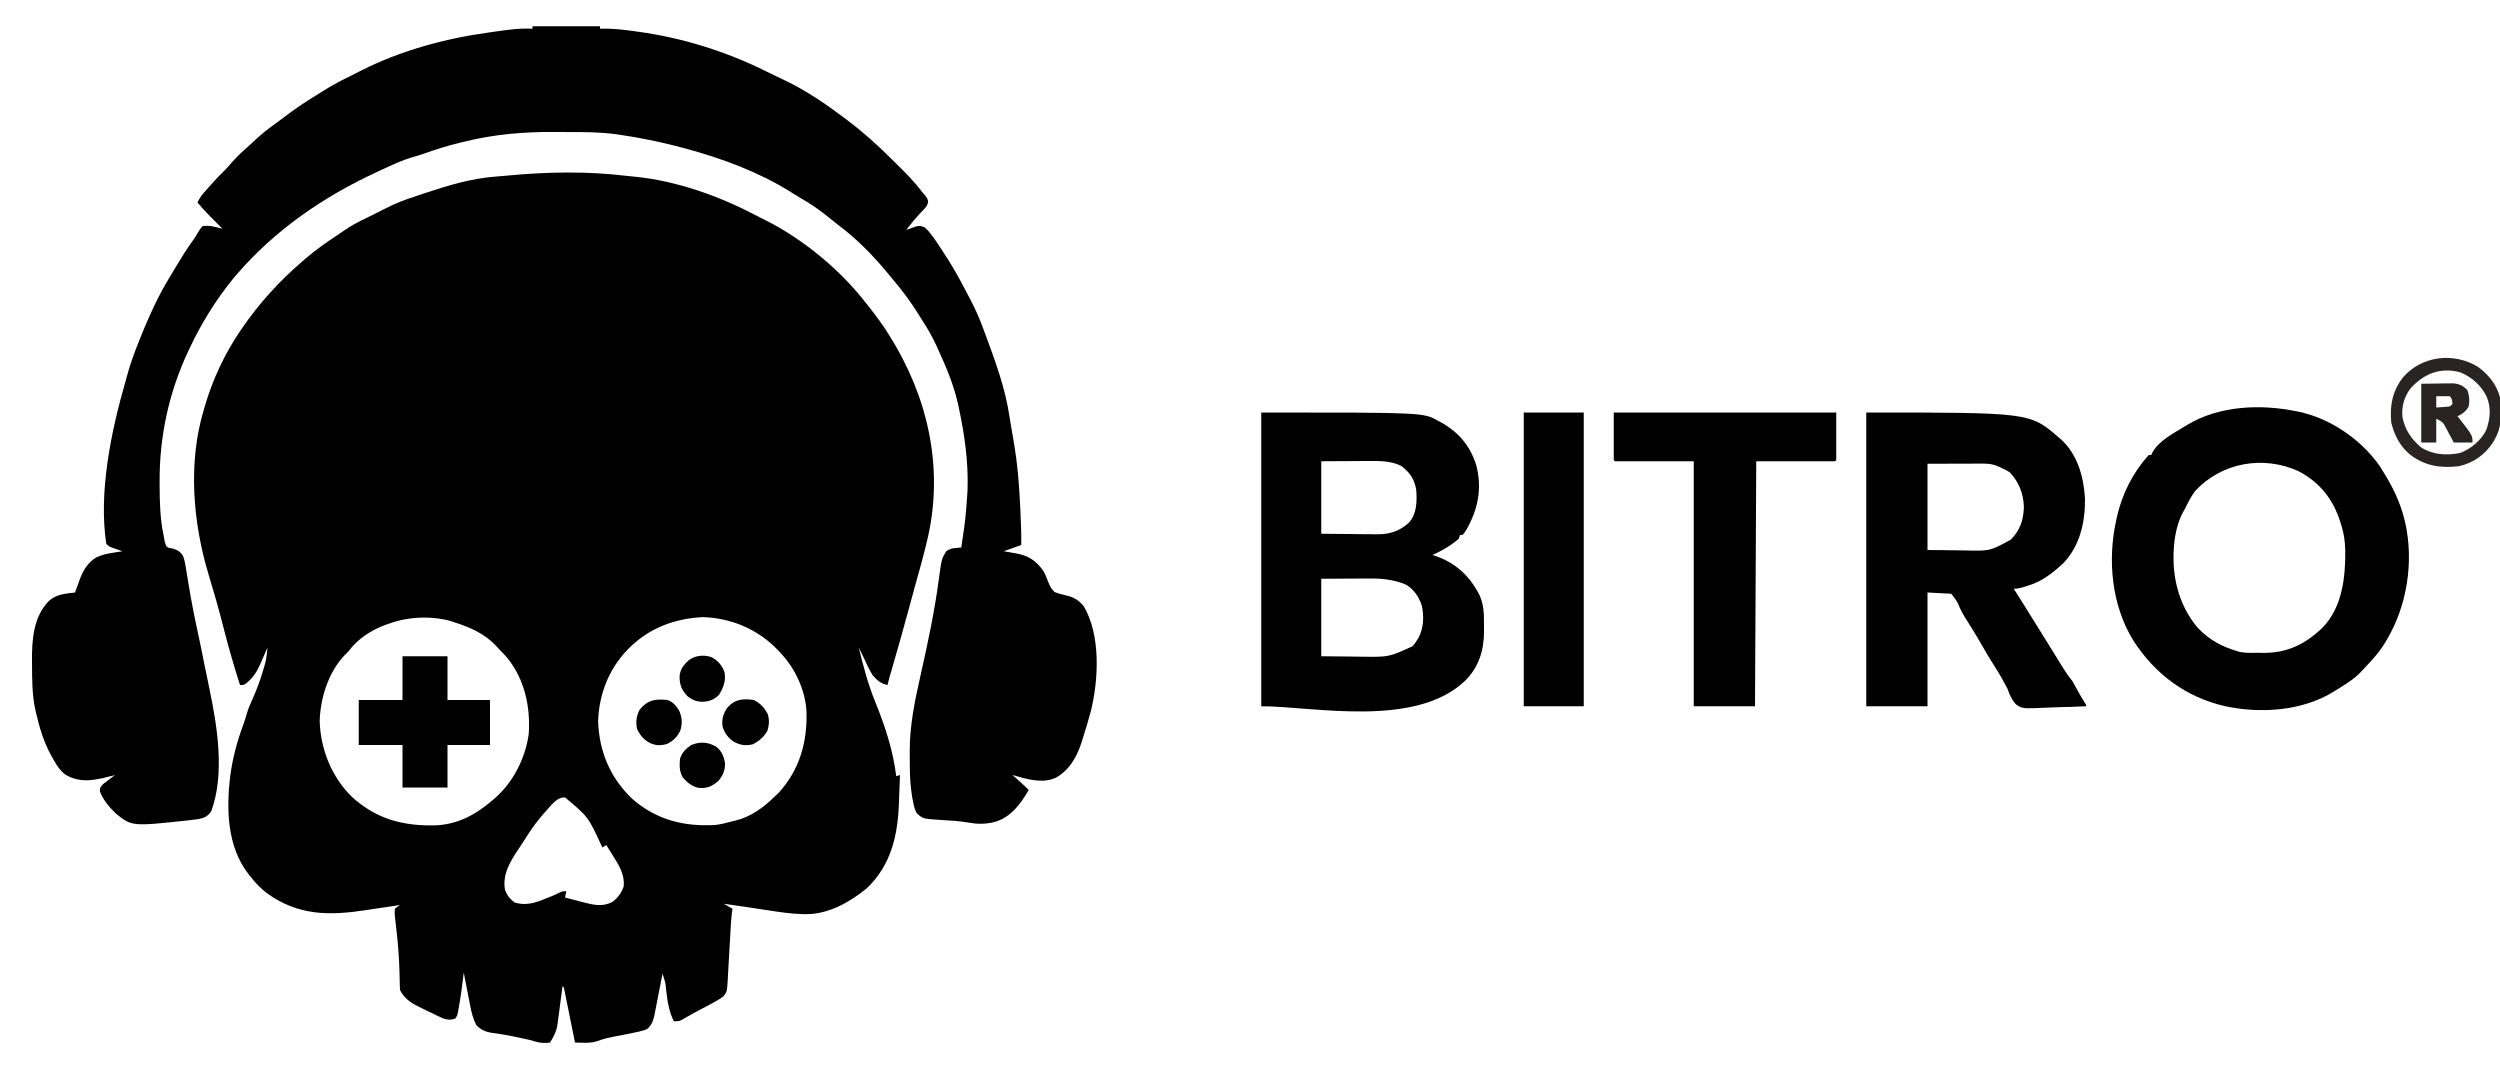 <?xml version="1.0" encoding="UTF-8"?>
<svg version="1.1" xmlns="http://www.w3.org/2000/svg" width="2000" height="855">
<path d="M0 0 C2.589 0.3 5.175 0.564 7.771 0.796 C39.805 3.993 74.07 16.025 102.461 30.966 C105.014 32.302 107.587 33.581 110.174 34.847 C141.606 50.452 171.818 75.461 193.131 103.363 C193.979 104.444 194.828 105.525 195.678 106.605 C200.439 112.682 205.021 118.822 209.131 125.363 C209.524 125.983 209.917 126.602 210.322 127.241 C240.961 175.713 254.129 231.733 241.619 288.429 C238.448 302.147 234.729 315.718 230.861 329.253 C229.151 335.251 227.543 341.273 225.943 347.3 C222.192 361.385 218.155 375.389 214.13 389.398 C213.874 390.291 213.617 391.184 213.353 392.104 C212.868 393.793 212.382 395.482 211.895 397.17 C211.677 397.928 211.459 398.685 211.235 399.466 C211.045 400.125 210.855 400.783 210.66 401.462 C210.115 403.421 209.615 405.388 209.131 407.363 C203.794 406.336 200.586 403.462 197.131 399.363 C194.381 394.853 192.189 390.045 190 385.245 C188.772 382.586 187.455 379.974 186.131 377.363 C189.74 392.032 193.419 406.359 199.131 420.363 C207.098 440.052 213.503 459.222 216.131 480.363 C217.121 480.033 218.111 479.703 219.131 479.363 C218.941 484.892 218.728 490.419 218.496 495.946 C218.421 497.818 218.351 499.691 218.287 501.563 C217.391 527.674 212.004 551.55 192.443 570.113 C178.793 581.156 161.892 590.816 143.959 590.667 C142.805 590.662 142.805 590.662 141.627 590.656 C131.939 590.481 122.438 588.97 112.881 587.488 C111.058 587.214 109.235 586.942 107.412 586.671 C103.918 586.151 100.426 585.624 96.934 585.09 C90.672 584.137 84.403 583.244 78.131 582.363 C80.441 583.683 82.751 585.003 85.131 586.363 C84.908 587.925 84.908 587.925 84.681 589.518 C83.92 595.615 83.665 601.742 83.334 607.875 C83.179 610.515 83.023 613.155 82.865 615.794 C82.618 619.935 82.377 624.075 82.162 628.218 C82.021 630.933 81.867 633.646 81.699 636.36 C81.542 638.908 81.402 641.456 81.282 644.006 C80.715 652.557 80.715 652.557 77.855 656.501 C75.343 658.218 72.904 659.838 70.217 661.265 C69.29 661.763 68.363 662.262 67.408 662.775 C66.45 663.278 65.493 663.782 64.506 664.3 C63.571 664.8 62.637 665.299 61.674 665.814 C59.787 666.822 57.897 667.826 56.005 668.823 C54.026 669.883 52.061 670.97 50.108 672.078 C49.139 672.627 48.169 673.176 47.17 673.742 C46.298 674.244 45.426 674.746 44.528 675.263 C42.131 676.363 42.131 676.363 38.131 676.363 C34.912 669.309 33.329 662.8 32.506 655.113 C32.29 653.211 32.069 651.31 31.842 649.41 C31.752 648.583 31.662 647.756 31.57 646.905 C31.056 643.93 30.142 641.203 29.131 638.363 C28.909 639.518 28.688 640.673 28.46 641.864 C27.632 646.162 26.785 650.457 25.933 654.751 C25.567 656.607 25.206 658.465 24.851 660.323 C24.338 662.999 23.806 665.671 23.271 668.343 C23.117 669.171 22.963 669.998 22.804 670.85 C21.828 675.612 20.771 678.902 17.131 682.363 C14.994 683.419 14.994 683.419 12.666 684.019 C11.787 684.248 10.908 684.478 10.002 684.714 C3.802 686.115 -2.431 687.304 -8.68 688.468 C-13.374 689.37 -17.818 690.266 -22.271 692.019 C-28.258 694.195 -34.595 693.604 -40.869 693.363 C-40.98 692.814 -41.09 692.265 -41.204 691.699 C-42.351 686.005 -43.504 680.312 -44.659 674.619 C-45.09 672.492 -45.52 670.365 -45.948 668.237 C-46.563 665.186 -47.182 662.136 -47.803 659.085 C-47.994 658.128 -48.186 657.171 -48.384 656.185 C-48.654 654.863 -48.654 654.863 -48.929 653.515 C-49.087 652.736 -49.245 651.957 -49.407 651.153 C-49.71 649.353 -49.71 649.353 -50.869 648.363 C-51.073 649.951 -51.073 649.951 -51.281 651.572 C-51.79 655.521 -52.313 659.468 -52.841 663.414 C-53.066 665.119 -53.289 666.824 -53.507 668.529 C-53.822 670.988 -54.151 673.445 -54.482 675.902 C-54.576 676.658 -54.67 677.415 -54.767 678.194 C-55.583 684.078 -57.557 688.394 -60.869 693.363 C-62.787 693.726 -62.787 693.726 -65.057 693.675 C-65.793 693.671 -66.529 693.668 -67.287 693.664 C-70.617 693.276 -73.653 692.307 -76.869 691.363 C-79.816 690.663 -82.779 690.042 -85.744 689.425 C-86.977 689.163 -86.977 689.163 -88.235 688.896 C-92.359 688.033 -96.476 687.243 -100.643 686.613 C-101.397 686.495 -102.151 686.378 -102.928 686.257 C-104.341 686.043 -105.756 685.845 -107.173 685.666 C-112.216 684.897 -116.436 683.173 -119.869 679.363 C-122.384 674.359 -123.66 669.501 -124.693 664.023 C-124.844 663.256 -124.996 662.489 -125.151 661.699 C-125.627 659.276 -126.092 656.851 -126.557 654.425 C-126.879 652.771 -127.203 651.117 -127.527 649.462 C-128.316 645.431 -129.095 641.397 -129.869 637.363 C-129.996 638.41 -130.123 639.458 -130.254 640.538 C-131.157 647.92 -132.065 655.288 -133.369 662.613 C-133.486 663.318 -133.604 664.023 -133.725 664.75 C-135.013 672.076 -135.013 672.076 -136.869 674.363 C-142.045 675.901 -145.371 674.731 -150.025 672.425 C-150.691 672.108 -151.356 671.79 -152.042 671.462 C-153.444 670.787 -154.842 670.104 -156.237 669.414 C-158.352 668.371 -160.482 667.364 -162.615 666.359 C-170.307 662.657 -176.88 659.342 -180.869 651.363 C-180.989 649.356 -181.048 647.346 -181.08 645.335 C-181.107 644.081 -181.133 642.826 -181.16 641.533 C-181.174 640.863 -181.187 640.193 -181.201 639.503 C-181.487 625.828 -182.542 612.443 -184.248 598.863 C-185.289 589.989 -185.289 589.989 -184.869 586.363 C-182.848 584.679 -182.848 584.679 -180.869 583.363 C-181.727 583.494 -181.727 583.494 -182.602 583.629 C-188.652 584.554 -194.705 585.459 -200.76 586.354 C-203.008 586.688 -205.255 587.027 -207.501 587.372 C-237.37 591.947 -262.106 592.124 -287.432 573.863 C-292.196 570.095 -296.171 566.168 -299.869 561.363 C-300.525 560.565 -301.181 559.767 -301.857 558.945 C-319.187 536.85 -319.898 506.959 -316.682 480.238 C-314.792 465.759 -311.083 452.072 -305.979 438.414 C-305.022 435.784 -304.228 433.185 -303.494 430.488 C-302.236 426.116 -300.436 422.057 -298.557 417.925 C-295.819 411.87 -293.549 405.766 -291.557 399.425 C-291.315 398.657 -291.072 397.889 -290.823 397.097 C-287.854 387.395 -287.854 387.395 -286.869 377.363 C-287.091 377.877 -287.312 378.39 -287.54 378.92 C-288.56 381.279 -289.59 383.633 -290.619 385.988 C-290.967 386.796 -291.315 387.604 -291.674 388.437 C-294.381 394.603 -297.197 400.312 -302.432 404.738 C-303.3 405.492 -303.3 405.492 -304.186 406.261 C-305.869 407.363 -305.869 407.363 -308.869 407.363 C-313.398 393.134 -317.614 378.877 -321.295 364.405 C-323.214 356.866 -325.208 349.354 -327.307 341.863 C-327.591 340.849 -327.875 339.835 -328.167 338.79 C-330.041 332.161 -332.007 325.565 -334.006 318.973 C-346.584 277.26 -350.573 229.628 -337.869 187.363 C-337.56 186.279 -337.56 186.279 -337.246 185.173 C-331.086 163.711 -321.395 142.828 -308.869 124.363 C-308.439 123.726 -308.008 123.089 -307.564 122.432 C-293.934 102.451 -277.3 84.04 -258.869 68.363 C-257.63 67.272 -257.63 67.272 -256.365 66.16 C-248.103 59.035 -239.243 52.947 -230.174 46.902 C-228.616 45.862 -227.063 44.813 -225.515 43.757 C-221.23 40.847 -216.981 38.248 -212.307 35.988 C-211.103 35.401 -209.9 34.814 -208.697 34.226 C-208.077 33.925 -207.456 33.624 -206.816 33.314 C-204.779 32.319 -202.753 31.303 -200.729 30.281 C-200.033 29.93 -199.338 29.579 -198.621 29.218 C-197.293 28.547 -195.966 27.876 -194.638 27.203 C-192.723 26.241 -190.799 25.297 -188.869 24.363 C-187.938 23.907 -187.938 23.907 -186.987 23.442 C-179.186 19.794 -170.968 17.196 -162.807 14.488 C-162.009 14.223 -161.212 13.958 -160.39 13.684 C-141.871 7.552 -123.531 2.02 -103.993 0.604 C-100.904 0.366 -97.821 0.085 -94.736 -0.203 C-62.886 -3.172 -31.799 -3.756 0 0 Z M-189.869 358.363 C-191.043 358.775 -192.218 359.188 -193.428 359.613 C-204.235 363.779 -214.43 370.37 -221.525 379.695 C-222.869 381.363 -222.869 381.363 -225.213 383.574 C-238.151 397.159 -244.61 417.794 -245.119 436.238 C-244.508 458.733 -235.417 481.351 -219.068 497.097 C-199.24 515.058 -177.356 520.504 -151.078 519.589 C-134.22 518.399 -120.516 511.234 -107.869 500.363 C-107.011 499.65 -106.152 498.937 -105.268 498.203 C-90.443 485.506 -80.429 465.714 -77.869 446.363 C-76.457 424.658 -81.137 402.882 -95.072 385.636 C-97.281 383.15 -99.551 380.747 -101.869 378.363 C-102.714 377.425 -102.714 377.425 -103.576 376.468 C-112.77 366.559 -124.26 361.395 -136.869 357.363 C-137.869 357.021 -138.87 356.68 -139.9 356.328 C-155.584 351.795 -174.645 352.665 -189.869 358.363 Z M54.01 353.644 C36.151 355.715 19.614 362.365 6.131 374.363 C5.517 374.905 4.904 375.448 4.271 376.007 C-12.719 392.024 -21.623 413.153 -22.369 436.3 C-21.592 460.551 -12.708 481.644 4.982 498.496 C24.239 515.231 46.107 520.767 71.131 519.363 C75.91 518.814 80.503 517.657 85.131 516.363 C85.983 516.169 86.835 515.976 87.713 515.777 C100.024 512.714 110.262 505.147 119.131 496.363 C120.018 495.538 120.905 494.713 121.818 493.863 C138.861 475.438 145.217 452.557 144.301 427.896 C143.191 411.396 135.361 394.336 124.131 382.363 C123.297 381.45 122.463 380.537 121.604 379.597 C105.718 362.914 84.484 353.815 61.443 353.05 C58.956 353.165 56.49 353.421 54.01 353.644 Z M-285.869 373.363 C-284.869 375.363 -284.869 375.363 -284.869 375.363 Z M-59.967 503.507 C-62.328 506.079 -64.609 508.702 -66.869 511.363 C-67.878 512.542 -67.878 512.542 -68.908 513.746 C-74.079 519.988 -78.416 526.678 -82.706 533.535 C-83.875 535.372 -85.08 537.18 -86.299 538.984 C-92.955 548.887 -99.027 558.961 -96.869 571.363 C-95.164 575.753 -92.949 578.56 -89.182 581.363 C-80.463 583.995 -73.169 581.873 -64.994 578.488 C-64.071 578.123 -63.148 577.758 -62.197 577.382 C-57.403 575.486 -57.403 575.486 -52.767 573.241 C-50.869 572.363 -50.869 572.363 -47.869 572.363 C-48.199 574.013 -48.529 575.663 -48.869 577.363 C-45.04 578.379 -41.205 579.373 -37.369 580.363 C-36.291 580.649 -35.214 580.935 -34.104 581.23 C-25.823 583.351 -18.583 585.076 -10.764 580.773 C-6.53 577.621 -3.528 573.34 -1.869 568.363 C-1.117 558.772 -5.626 551.675 -10.557 543.863 C-11.068 543.04 -11.579 542.218 -12.105 541.371 C-13.354 539.364 -14.608 537.362 -15.869 535.363 C-16.859 536.023 -17.849 536.683 -18.869 537.363 C-19.352 536.45 -19.352 536.45 -19.844 535.518 C-30.392 512.676 -30.392 512.676 -48.932 497.238 C-54.043 497.455 -56.55 500.014 -59.967 503.507 Z " fill="#000000" transform="translate(500.869,140.637)"/>
<path d="M0 0 C17.82 0 35.64 0 54 0 C54 0.66 54 1.32 54 2 C54.589 1.975 55.178 1.951 55.784 1.925 C64.874 1.723 73.705 2.888 82.688 4.125 C83.508 4.237 84.329 4.35 85.175 4.466 C119.18 9.18 153.442 19.71 184.312 34.812 C185.403 35.343 186.493 35.874 187.616 36.42 C189.777 37.473 191.936 38.528 194.095 39.585 C196.52 40.767 198.954 41.924 201.398 43.066 C218.315 51.069 234.062 61.773 249 73 C249.69 73.515 250.38 74.03 251.091 74.561 C263.936 84.189 275.673 94.639 287 106 C288.308 107.286 289.617 108.571 290.926 109.855 C298.435 117.255 305.706 124.522 312 133 C312.726 133.81 313.451 134.619 314.199 135.453 C316 138 316 138 316.535 140.484 C315.775 144.059 313.982 145.657 311.438 148.25 C306.951 152.954 302.884 157.792 299 163 C299.58 162.772 300.16 162.544 300.758 162.309 C309.359 159.144 309.359 159.144 314 161 C319.143 165.921 322.98 172.157 326.875 178.062 C327.495 179.001 328.115 179.939 328.754 180.906 C333.485 188.118 337.947 195.381 342 203 C342.532 203.994 343.063 204.987 343.611 206.011 C345.165 208.927 346.71 211.846 348.246 214.771 C349.157 216.505 350.074 218.237 350.99 219.969 C354.894 227.478 358.117 235.048 361 243 C361.394 244.059 361.788 245.119 362.195 246.21 C370.175 267.726 378.292 289.632 381.606 312.429 C382.098 315.639 382.654 318.836 383.211 322.035 C383.662 324.648 384.112 327.262 384.562 329.875 C384.878 331.684 384.878 331.684 385.2 333.529 C387.882 349.416 389.239 365.352 390.005 381.437 C390.126 383.961 390.256 386.486 390.387 389.01 C390.824 397.683 391.099 406.312 391 415 C386.38 416.65 381.76 418.3 377 420 C378.074 420.182 379.148 420.364 380.254 420.551 C381.69 420.804 383.126 421.058 384.562 421.312 C385.267 421.43 385.971 421.548 386.697 421.67 C396.712 423.47 402.772 427.375 408.754 435.836 C410.301 438.522 411.335 441.292 412.438 444.188 C413.894 447.771 414.804 449.804 417.562 452.562 C420.725 453.885 423.54 454.591 426.875 455.312 C432.978 456.708 437.057 459.107 441 464 C454.639 487.025 452.893 522.603 446.746 547.68 C444.744 555.136 442.535 562.522 440.188 569.875 C439.603 571.739 439.603 571.739 439.006 573.64 C435.243 584.813 429.509 594.98 419 601 C407.974 606.311 395.077 602.222 384 599 C384.687 599.615 385.374 600.23 386.082 600.863 C386.983 601.672 387.884 602.48 388.812 603.312 C389.706 604.113 390.599 604.914 391.52 605.738 C393.399 607.452 395.226 609.179 397 611 C390.348 622.444 382.425 633.106 369.188 636.75 C361.897 638.391 355.874 638.389 348.551 637.039 C340.827 635.721 333.087 635.301 325.271 634.877 C312.186 634.023 312.186 634.023 307.164 629.258 C305.583 626.192 305.008 623.264 304.375 619.875 C304.135 618.635 303.895 617.395 303.648 616.117 C302.06 606.521 301.814 596.988 301.815 587.281 C301.813 585.032 301.794 582.784 301.775 580.535 C301.678 559.196 305.935 539.289 310.59 518.579 C316.216 493.537 321.58 468.585 324.971 443.124 C327.281 426.014 327.281 426.014 331 420 C334.035 417.976 335.194 417.679 338.688 417.375 C339.9 417.263 339.9 417.263 341.137 417.148 C341.752 417.099 342.366 417.05 343 417 C346.404 394.589 346.404 394.589 348 372 C348.02 371.331 348.041 370.663 348.062 369.974 C348.677 347.901 345.666 326.534 341 305 C340.827 304.194 340.654 303.388 340.476 302.557 C337.094 287.099 331.128 273.008 324.562 258.688 C324.025 257.507 323.488 256.327 322.934 255.11 C319.469 247.67 315.537 240.831 311 234 C310.117 232.593 309.239 231.183 308.367 229.77 C302.397 220.237 295.851 211.456 288.583 202.876 C287.097 201.115 285.634 199.338 284.176 197.555 C272.182 183.035 258.855 169.523 243.712 158.302 C241.879 156.908 240.104 155.459 238.332 153.988 C230.525 147.521 222.577 142.055 213.776 137.034 C210.99 135.412 208.284 133.665 205.562 131.938 C180.125 116.312 151.698 105.761 123 98 C122.064 97.746 121.127 97.491 120.163 97.229 C108.405 94.072 96.606 91.417 84.625 89.25 C83.534 89.051 82.442 88.853 81.318 88.648 C77.884 88.051 74.447 87.512 71 87 C69.755 86.812 68.51 86.623 67.227 86.429 C53.652 84.562 39.997 84.625 26.319 84.629 C23.584 84.63 20.85 84.616 18.115 84.588 C-6.484 84.346 -30.537 86.393 -54.5 92.312 C-55.734 92.608 -56.967 92.904 -58.238 93.208 C-68.32 95.689 -78.11 98.793 -87.886 102.271 C-90.789 103.272 -93.733 104.102 -96.688 104.938 C-104.167 107.224 -111.188 110.426 -118.265 113.725 C-120.199 114.627 -122.136 115.521 -124.075 116.412 C-166.824 136.087 -206.267 163.066 -237 199 C-237.652 199.759 -238.305 200.519 -238.977 201.301 C-252.876 218.264 -264.675 237.178 -274 257 C-274.592 258.241 -274.592 258.241 -275.196 259.507 C-290.755 292.412 -298.446 327.835 -298.312 364.125 C-298.312 365.07 -298.311 366.016 -298.31 366.99 C-298.282 380.842 -297.887 394.399 -295 408 C-294.869 408.745 -294.738 409.49 -294.604 410.258 C-294.163 412.707 -294.163 412.707 -293 416 C-291.061 417.367 -291.061 417.367 -288.688 417.625 C-284.763 418.641 -282.377 419.73 -279.909 423.17 C-278.879 425.243 -278.434 427.071 -278.012 429.348 C-277.764 430.678 -277.764 430.678 -277.511 432.036 C-276.76 436.393 -276.05 440.756 -275.352 445.122 C-272.952 460.092 -269.98 474.871 -266.719 489.679 C-265.366 495.928 -264.138 502.202 -262.901 508.475 C-261.526 515.431 -260.084 522.371 -258.616 529.307 C-252.219 559.704 -245.945 597.889 -257 628 C-259.832 632.089 -262.367 633.324 -267.102 634.242 C-269.064 634.523 -271.031 634.775 -273 635 C-273.924 635.11 -274.848 635.22 -275.8 635.333 C-320.396 640.132 -320.396 640.132 -333.188 629.938 C-338.478 624.865 -343.568 618.933 -346.094 611.996 C-346 609 -346 609 -343.473 606.227 C-342.352 605.338 -341.215 604.472 -340.062 603.625 C-339.486 603.175 -338.909 602.725 -338.314 602.262 C-336.891 601.156 -335.447 600.075 -334 599 C-335.076 599.289 -336.153 599.577 -337.262 599.875 C-349.932 603.154 -361.328 605.754 -373.352 598.938 C-377.855 595.643 -380.339 591.848 -383 587 C-383.656 585.857 -384.312 584.713 -384.988 583.535 C-390.838 572.912 -394.257 561.772 -397 550 C-397.179 549.249 -397.359 548.499 -397.543 547.725 C-400.302 535.525 -400.306 523.133 -400.375 510.688 C-400.387 509.471 -400.387 509.471 -400.399 508.229 C-400.528 491.087 -399.48 472.815 -386.988 459.844 C-381.007 454.297 -373.812 453.985 -366 453 C-365.587 451.886 -365.175 450.772 -364.75 449.625 C-364.472 448.895 -364.193 448.166 -363.906 447.414 C-363.298 445.793 -362.715 444.162 -362.156 442.523 C-359.471 435.047 -355.573 428.788 -348.562 424.688 C-342.183 421.834 -334.851 421.098 -328 420 C-328.771 419.734 -329.542 419.469 -330.336 419.195 C-331.339 418.842 -332.342 418.489 -333.375 418.125 C-334.373 417.777 -335.37 417.429 -336.398 417.07 C-339 416 -339 416 -341 414 C-347.231 372.577 -337.105 324.123 -325.665 284.333 C-325.148 282.519 -324.65 280.701 -324.16 278.88 C-321.791 270.247 -318.836 261.99 -315.5 253.688 C-314.79 251.892 -314.79 251.892 -314.066 250.061 C-311.515 243.641 -308.867 237.285 -306 231 C-305.704 230.337 -305.408 229.674 -305.103 228.991 C-300.475 218.657 -295.237 208.867 -289.343 199.203 C-287.94 196.902 -286.551 194.592 -285.164 192.281 C-280.835 185.099 -276.501 177.963 -271.543 171.191 C-269.936 168.976 -269.936 168.976 -268.488 166.402 C-267.117 164.073 -265.825 161.994 -264 160 C-258.653 158.89 -253.251 160.691 -248 162 C-248.857 161.154 -249.714 160.309 -250.598 159.438 C-256.619 153.473 -262.578 147.526 -268 141 C-266.705 138.207 -265.292 135.969 -263.277 133.645 C-262.743 133.027 -262.209 132.408 -261.659 131.772 C-261.091 131.125 -260.523 130.479 -259.938 129.812 C-259.354 129.143 -258.771 128.474 -258.169 127.785 C-254.26 123.337 -250.21 119.088 -245.961 114.961 C-244.109 113.109 -242.43 111.195 -240.75 109.188 C-236.14 103.818 -230.834 99.173 -225.588 94.44 C-224.157 93.142 -222.739 91.828 -221.324 90.512 C-216.478 86.037 -211.482 82.031 -206.098 78.223 C-203.802 76.575 -201.549 74.904 -199.309 73.184 C-190.774 66.639 -182.064 60.689 -172.858 55.132 C-171.115 54.07 -169.391 52.977 -167.668 51.883 C-160.075 47.07 -152.29 42.969 -144.202 39.077 C-141.964 37.982 -139.754 36.843 -137.543 35.695 C-105.866 19.559 -70.063 9.816 -35 5 C-32.914 4.698 -30.828 4.396 -28.742 4.094 C-19.139 2.736 -9.719 1.436 0 2 C0 1.34 0 0.68 0 0 Z " fill="#000000" transform="translate(426,21)"/>
<path d="M0 0 C129.718 0 129.718 0 141.438 6.625 C142.407 7.142 142.407 7.142 143.396 7.67 C157.861 15.669 166.973 26.355 171.977 42.066 C176.886 60.765 173.427 77.567 164 94 C162.406 96.402 162.406 96.402 161 98 C160.34 98 159.68 98 159 98 C158.67 98.99 158.34 99.98 158 101 C151.685 106.478 144.592 110.575 137 114 C137.69 114.219 138.379 114.438 139.09 114.664 C155.444 120.183 167.062 130.99 174.678 146.304 C178.414 154.366 178.182 162.58 178.188 171.312 C178.2 172.39 178.212 173.467 178.225 174.576 C178.253 189.991 174.271 203.354 163.25 214.438 C123.206 252.944 41.057 235 0 235 C0 157.45 0 79.9 0 0 Z M48 39 C48 58.14 48 77.28 48 97 C56.704 97.082 65.407 97.165 74.375 97.25 C78.467 97.305 78.467 97.305 82.642 97.36 C84.832 97.372 87.021 97.382 89.211 97.391 C90.883 97.421 90.883 97.421 92.589 97.453 C102.823 97.457 110.859 94.94 118.375 87.863 C124.566 80.764 124.601 70.932 124 62 C122.545 53.293 118.903 47.888 111.875 42.688 C103.65 38.456 93.353 38.71 84.328 38.805 C82.931 38.808 82.931 38.808 81.505 38.811 C78.087 38.821 74.668 38.849 71.25 38.875 C59.741 38.937 59.741 38.937 48 39 Z M48 133 C48 153.46 48 173.92 48 195 C56.271 195.083 64.541 195.165 73.062 195.25 C76.93 195.305 76.93 195.305 80.875 195.36 C102.085 195.653 102.085 195.653 121 187 C122.86 184.912 122.86 184.912 124.25 182.625 C124.73 181.895 125.209 181.166 125.703 180.414 C130.051 172.32 130.335 162.97 128.348 154.082 C125.918 147.356 122.006 141.262 115.676 137.688 C106.093 133.596 96.405 132.702 86.086 132.805 C85.113 132.807 84.14 132.809 83.138 132.811 C79.55 132.821 75.963 132.849 72.375 132.875 C60.309 132.937 60.309 132.937 48 133 Z " fill="#000000" transform="translate(1009,330)"/>
<path d="M0 0 C0.67 0.134 1.34 0.268 2.031 0.406 C27.393 5.688 52.167 22.8 66.875 44 C74.394 55.721 80.991 67.614 85 81 C85.21 81.699 85.421 82.398 85.637 83.119 C94.33 113.768 90.241 149.503 75.387 177.523 C74.7 178.749 74.7 178.749 74 180 C73.45 181.003 72.899 182.006 72.332 183.039 C67.575 191.258 61.943 197.897 55.314 204.646 C54.249 205.744 53.22 206.877 52.203 208.02 C46.521 214.273 39.123 218.582 32 223 C31.412 223.373 30.824 223.747 30.219 224.131 C5.073 239.869 -28.555 242.081 -57.066 235.934 C-88.292 228.712 -112.966 210.374 -130.305 183.465 C-147.78 155.183 -151.105 119.013 -144 87 C-143.726 85.738 -143.726 85.738 -143.446 84.451 C-139.311 66.188 -130.67 48.951 -118 35 C-117.34 35 -116.68 35 -116 35 C-115.734 34.41 -115.468 33.819 -115.194 33.211 C-109.953 23.503 -98.059 17.579 -89 12 C-88.344 11.595 -87.687 11.191 -87.011 10.774 C-61.376 -4.557 -28.601 -5.837 0 0 Z M-81 64 C-84.255 68.356 -86.629 73.125 -89 78 C-89.405 78.694 -89.81 79.387 -90.227 80.102 C-95.294 88.883 -97.578 100.95 -98 111 C-98.052 111.911 -98.103 112.823 -98.156 113.762 C-98.807 135.384 -92.965 156.465 -78.875 173.188 C-69.702 182.842 -59.624 188.313 -47 192 C-46.399 192.179 -45.799 192.358 -45.18 192.542 C-40.231 193.582 -35.036 193.228 -30 193.25 C-28.831 193.271 -27.662 193.291 -26.457 193.312 C-8.364 193.393 5.737 187.19 19 175 C19.647 174.408 20.294 173.817 20.961 173.207 C36.805 156.969 39.429 132.882 39.211 111.445 C39.044 104.257 38.207 97.88 36 91 C35.807 90.37 35.613 89.74 35.414 89.09 C29.681 70.753 19.304 57.239 2.062 48.062 C-26.175 35.049 -59.914 40.872 -81 64 Z " fill="#000000" transform="translate(1837,329)"/>
<path d="M0 0 C130.943 0 130.943 0 154 20 C155.046 20.895 155.046 20.895 156.113 21.809 C169.14 33.853 174.041 51.782 175 69 C175.204 87.767 170.925 106.933 157.461 120.719 C148.671 128.867 140.287 135.328 128.75 138.75 C128.044 138.97 127.337 139.191 126.609 139.418 C123.639 140.324 121.122 141 118 141 C118.322 141.507 118.643 142.015 118.975 142.538 C124.71 151.592 130.429 160.653 136.027 169.793 C138.636 174.034 141.279 178.254 143.925 182.473 C146.431 186.474 148.917 190.487 151.387 194.512 C152.255 195.923 152.255 195.923 153.14 197.363 C154.274 199.209 155.405 201.057 156.534 202.906 C159.153 207.164 161.846 211.114 165 215 C166.021 216.747 167.001 218.519 167.938 220.312 C169.809 223.832 171.736 227.261 173.875 230.625 C176 234 176 234 176 235 C168.476 235.356 160.954 235.601 153.423 235.769 C150.865 235.839 148.307 235.935 145.75 236.056 C125.061 237.014 125.061 237.014 119.975 233.667 C116.405 229.976 114.726 225.77 113 221 C112.049 219.193 111.076 217.397 110.062 215.625 C109.597 214.747 109.132 213.869 108.652 212.965 C106.603 209.288 104.375 205.743 102.125 202.188 C99.026 197.289 96.027 192.368 93.188 187.312 C89.258 180.337 85.074 173.531 80.765 166.783 C77.873 162.219 75.271 157.815 73.367 152.747 C71.97 149.933 69.902 147.5 68 145 C61.73 144.67 55.46 144.34 49 144 C49 174.03 49 204.06 49 235 C32.83 235 16.66 235 0 235 C0 157.45 0 79.9 0 0 Z M49 41 C49 63.77 49 86.54 49 110 C56.652 110.082 64.304 110.165 72.188 110.25 C74.575 110.286 76.963 110.323 79.423 110.36 C98.922 110.839 98.922 110.839 115.562 101.75 C123.073 94.288 125.773 86.171 126.105 75.672 C125.788 64.997 122.285 55.913 115 48 C112.142 46.174 112.142 46.174 109 44.75 C107.969 44.25 106.938 43.75 105.875 43.234 C101.757 41.466 98.434 40.875 93.956 40.886 C92.941 40.887 91.927 40.887 90.881 40.887 C89.822 40.892 88.763 40.897 87.672 40.902 C86.693 40.903 85.714 40.904 84.706 40.905 C81.054 40.911 77.402 40.925 73.75 40.938 C65.582 40.958 57.415 40.979 49 41 Z " fill="#000000" transform="translate(1493,330)"/>
<path d="M0 0 C58.74 0 117.48 0 178 0 C178 12.54 178 25.08 178 38 C177.67 38.33 177.34 38.66 177 39 C156.21 39 135.42 39 114 39 C113.67 103.68 113.34 168.36 113 235 C96.83 235 80.66 235 64 235 C64 170.32 64 105.64 64 39 C43.21 39 22.42 39 1 39 C0.67 38.67 0.34 38.34 0 38 C0 25.46 0 12.92 0 0 Z " fill="#000000" transform="translate(1291,330)"/>
<path d="M0 0 C15.84 0 31.68 0 48 0 C48 77.55 48 155.1 48 235 C32.16 235 16.32 235 0 235 C0 157.45 0 79.9 0 0 Z " fill="#000000" transform="translate(1219,330)"/>
<path d="M0 0 C11.88 0 23.76 0 36 0 C36 11.55 36 23.1 36 35 C47.22 35 58.44 35 70 35 C70 46.88 70 58.76 70 71 C58.78 71 47.56 71 36 71 C36 82.22 36 93.44 36 105 C24.12 105 12.24 105 0 105 C0 93.78 0 82.56 0 71 C-11.55 71 -23.1 71 -35 71 C-35 59.12 -35 47.24 -35 35 C-23.45 35 -11.9 35 0 35 C0 23.45 0 11.9 0 0 Z " fill="#000000" transform="translate(322,525)"/>
<path d="M0 0 C8.2 6.052 14.715 14.219 17.234 24.238 C17.67 28.226 17.699 32.167 17.672 36.176 C17.692 37.209 17.712 38.242 17.732 39.307 C17.728 46.197 16.578 51.22 13.234 57.238 C12.788 58.085 12.342 58.932 11.883 59.805 C5.437 69.909 -4.033 76.64 -15.766 79.238 C-30.459 80.897 -42.528 79.058 -54.547 70.082 C-62.69 63.315 -67.3 54.483 -69.766 44.238 C-70.974 30.71 -68.958 19.454 -60.602 8.418 C-45.686 -9.29 -19.244 -12.258 0 0 Z M-54.578 17.238 C-59.651 24.195 -61.597 31.702 -60.766 40.238 C-58.627 50.414 -53.647 57.542 -45.766 64.238 C-36.505 70.093 -25.457 70.76 -14.844 68.66 C-6.27 65.657 2.236 58.396 6.234 50.238 C9.451 40.954 10.255 32.847 6.609 23.613 C2.169 14.59 -5.267 7.892 -14.559 4.098 C-30.7 -0.228 -43.773 5.211 -54.578 17.238 Z " fill="#292323" transform="translate(1982.766,293.762)"/>
<path d="M0 0 C6.992 -0.093 6.992 -0.093 14.125 -0.188 C15.584 -0.215 17.044 -0.242 18.547 -0.27 C19.71 -0.278 20.873 -0.285 22.07 -0.293 C23.254 -0.309 24.437 -0.324 25.657 -0.341 C30.32 0.134 33.708 1.578 36.875 5.062 C38.544 9.42 38.795 13.401 38 18 C35.955 21.969 32.997 24.155 29 26 C29.364 26.45 29.727 26.9 30.102 27.363 C41 41.308 41 41.308 41 47 C36.05 47 31.1 47 26 47 C25.408 45.88 24.817 44.76 24.207 43.605 C23.41 42.132 22.611 40.66 21.812 39.188 C21.425 38.45 21.038 37.712 20.639 36.951 C20.249 36.239 19.859 35.527 19.457 34.793 C19.106 34.138 18.755 33.484 18.394 32.809 C16.733 30.426 16.733 30.426 12 28 C12 34.27 12 40.54 12 47 C8.04 47 4.08 47 0 47 C0 31.49 0 15.98 0 0 Z M12 10 C12 12.97 12 15.94 12 19 C13.792 18.886 15.584 18.759 17.375 18.625 C18.373 18.555 19.37 18.486 20.398 18.414 C23.155 18.236 23.155 18.236 25 16 C24.71 12.693 24.71 12.693 23 10 C21.147 9.928 19.292 9.916 17.438 9.938 C16.426 9.947 15.414 9.956 14.371 9.965 C13.589 9.976 12.806 9.988 12 10 Z " fill="#292323" transform="translate(1937,307)"/>
<path d="M0 0 C5.291 2.506 8.539 6.223 11.25 11.375 C12.603 16.112 12.34 19.861 10.938 24.562 C8.117 29.567 4.505 32.622 -0.5 35.375 C-6.447 36.862 -10.86 36.166 -16.141 33.27 C-20.524 30.276 -23.616 26.157 -25 21 C-25.676 15.03 -24.42 10.824 -21 6 C-15.204 -0.708 -8.488 -1.295 0 0 Z " fill="#000000" transform="translate(603,560)"/>
<path d="M0 0 C4.523 1.663 7.06 4.651 9.438 8.75 C11.686 13.927 11.983 18.765 10.34 24.172 C8.107 29.313 4.903 32.35 0 35 C-5.054 36.685 -9.285 36.58 -14.125 34.375 C-19.085 31.645 -21.871 28.309 -24.375 23.188 C-25.493 17.488 -24.969 12.834 -22.25 7.688 C-15.692 -0.146 -9.909 -1.017 0 0 Z " fill="#000000" transform="translate(534,560)"/>
<path d="M0 0 C5.132 2.64 8.78 6.768 10.598 12.266 C11.835 18.875 9.659 24.664 6.152 30.227 C2.143 34.121 -1.444 35.537 -6.973 35.789 C-12.11 35.619 -14.912 34.403 -19.035 31.352 C-23.908 26.084 -25.515 21.978 -25.348 14.883 C-24.69 9.558 -21.967 5.973 -17.973 2.477 C-12.704 -1.335 -6.226 -1.984 0 0 Z " fill="#000000" transform="translate(569.035,525.648)"/>
<path d="M0 0 C3.83 3.208 5.574 7.392 6.477 12.227 C6.947 18.143 4.931 22.641 1.164 27.102 C-3.928 31.345 -7.218 32.916 -13.895 32.707 C-19.435 31.805 -23.166 28.683 -26.898 24.664 C-30.096 19.804 -29.936 14.92 -29.461 9.289 C-27.701 4.108 -24.933 1.385 -20.461 -1.711 C-13.265 -4.643 -6.564 -4.166 0 0 Z " fill="#000000" transform="translate(573.461,597.711)"/>
</svg>
